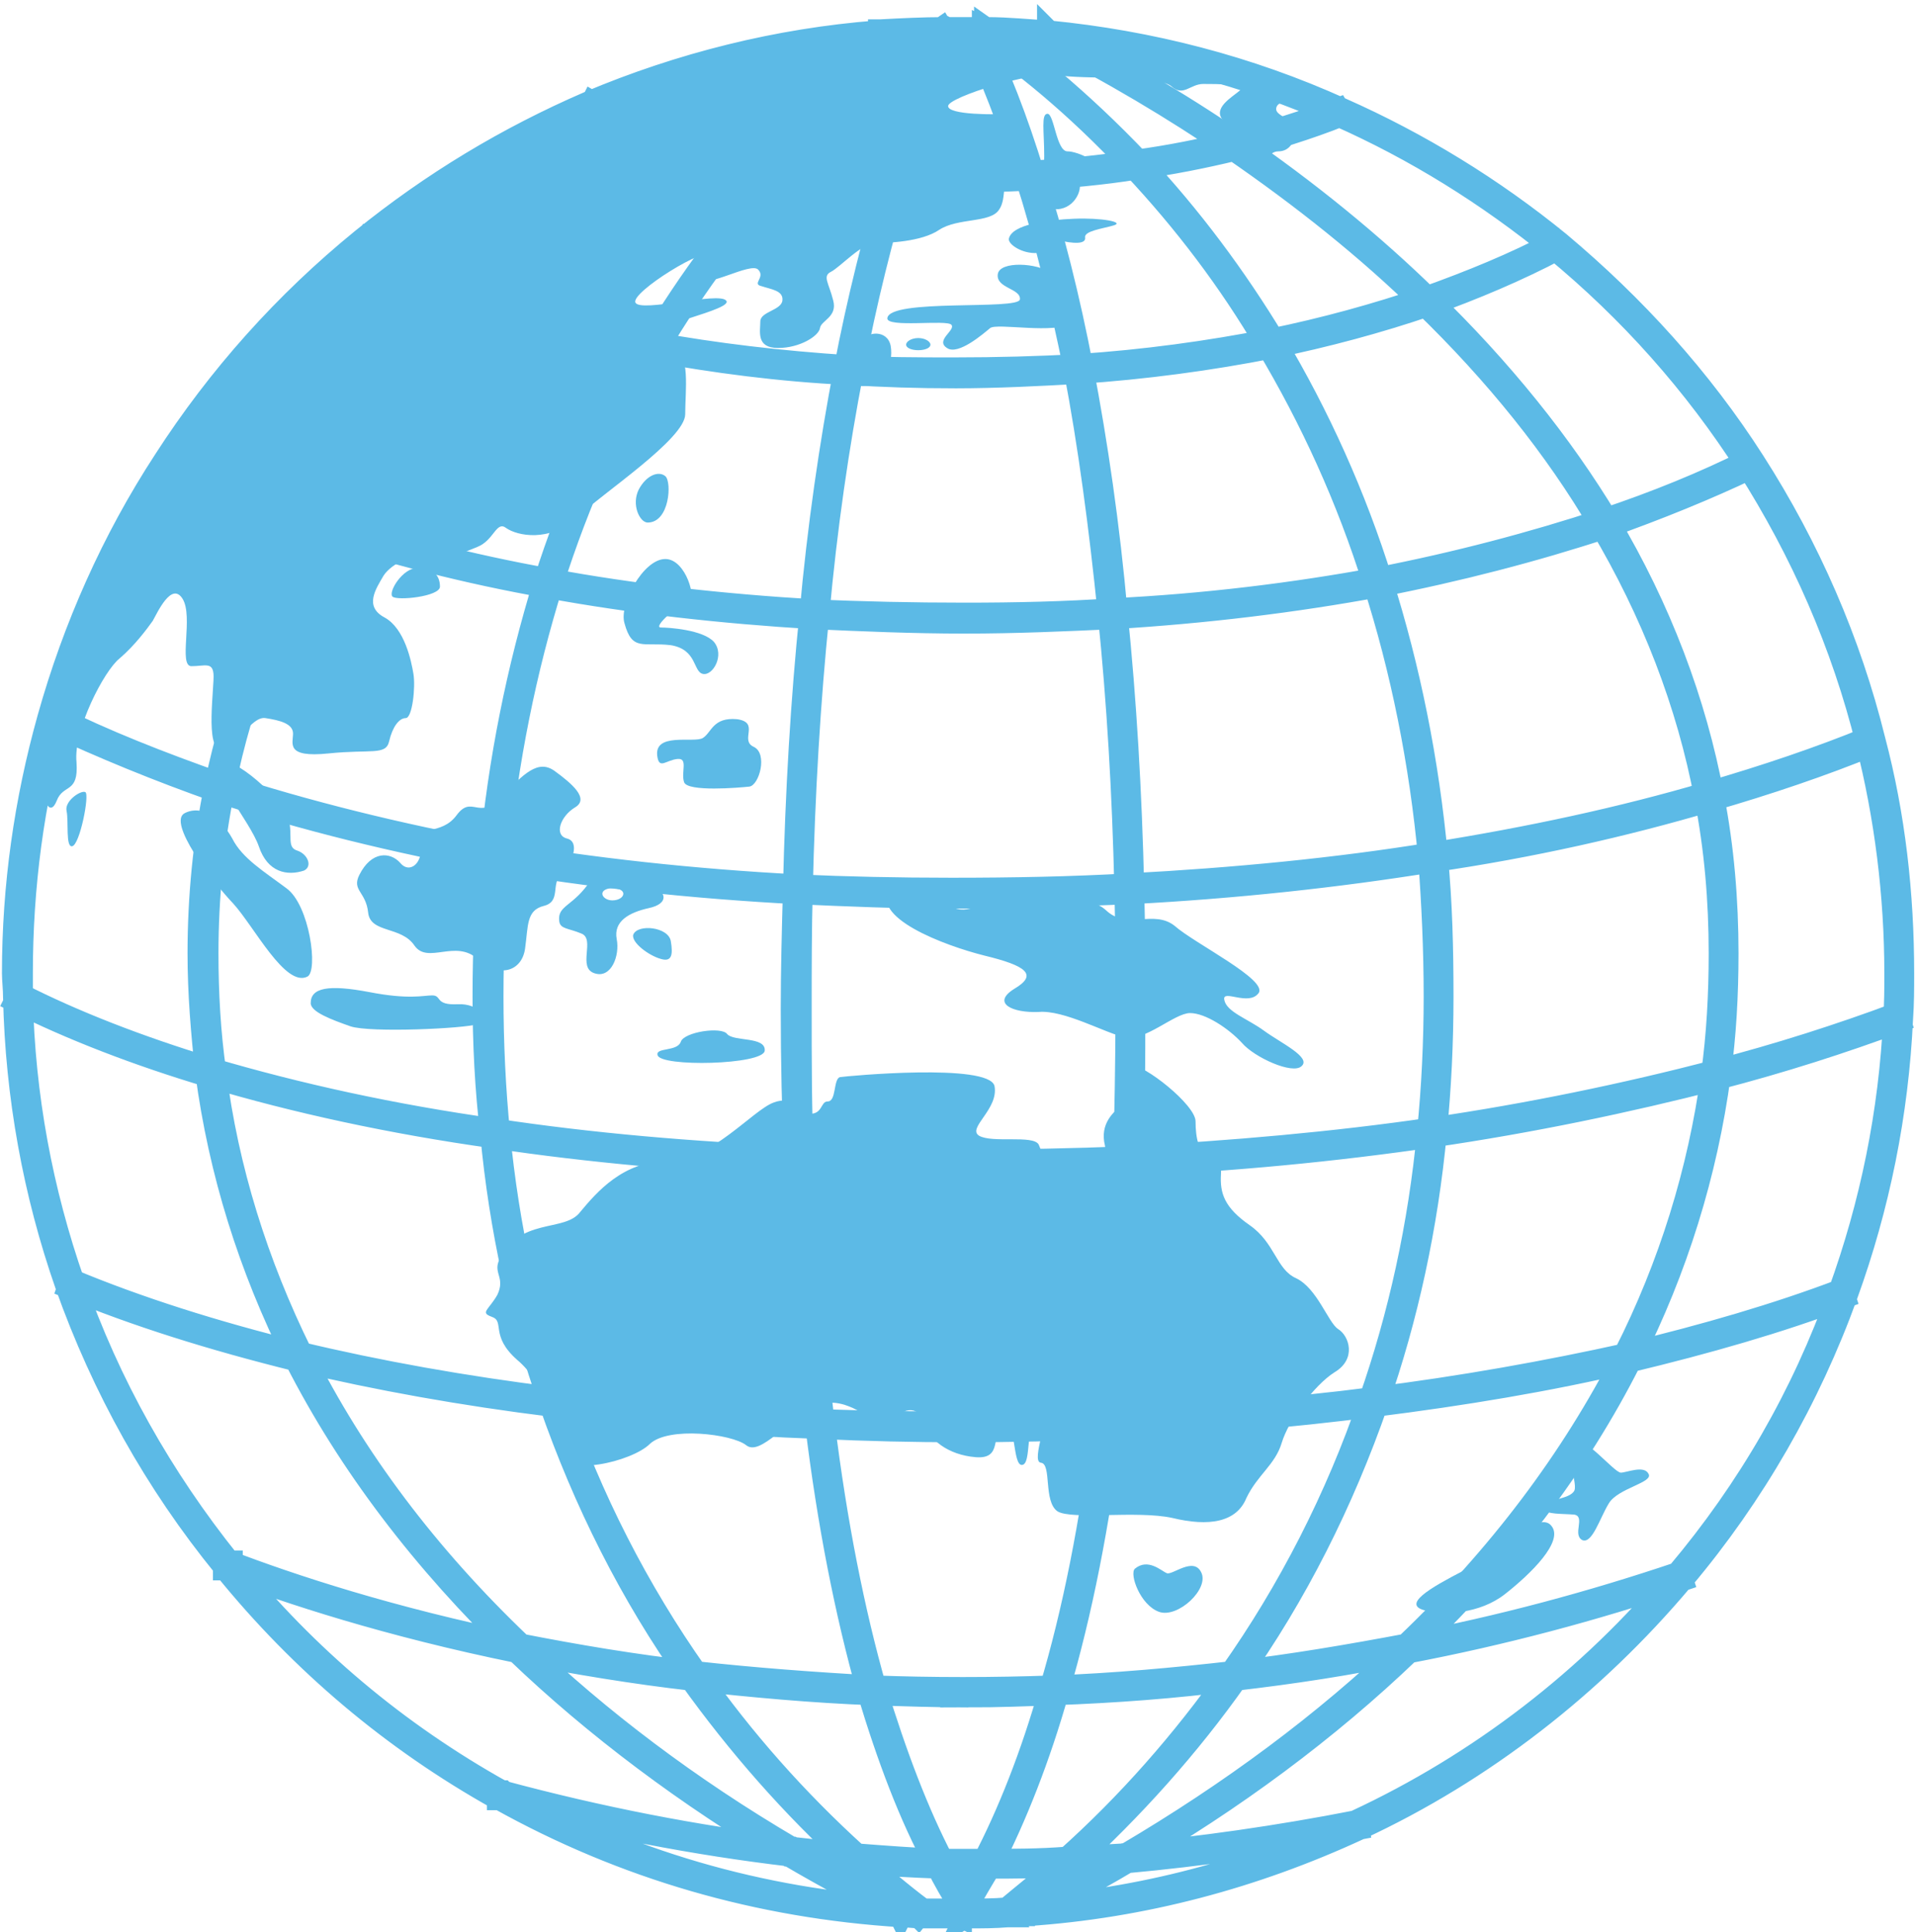 <?xml version="1.0" encoding="UTF-8"?>
<!-- Creator: CorelDRAW 2023 -->
<svg xmlns="http://www.w3.org/2000/svg" xmlns:xlink="http://www.w3.org/1999/xlink" xmlns:xodm="http://www.corel.com/coreldraw/odm/2003" xml:space="preserve" width="336px" height="339px" version="1.1" style="shape-rendering:geometricPrecision; text-rendering:geometricPrecision; image-rendering:optimizeQuality; fill-rule:evenodd; clip-rule:evenodd" viewBox="0 0 17.33 17.49">
 <defs>
  <style type="text/css">
   <![CDATA[
    .str0 {stroke:#5CBAE6;stroke-width:0.21;stroke-miterlimit:10}
    .fil0 {fill:#2350B0;fill-rule:nonzero}
    .fil1 {fill:#5CBAE6;fill-rule:nonzero}
   ]]>
  </style>
 </defs>
 <g id="Layer_x0020_1">
  <g id="_2125296039456">
   <path class="fil0 str0" d="M4.55 16.22c1.12,0.63 2.33,0.98 3.62,1.06 0.05,0 0.11,0 0.16,0.01 0.12,0 0.22,0 0.33,0l0.01 0c0.04,0 0.07,0 0.11,0 0.1,0 0.22,0 0.33,-0.01l0.06 0c0.04,0 0.08,-0.01 0.11,-0.01 1.05,-0.07 2.05,-0.34 2.99,-0.78 1.12,-0.52 2.12,-1.29 2.91,-2.24l0.01 -0.01c0.64,-0.76 1.13,-1.61 1.46,-2.54 0.29,-0.8 0.46,-1.63 0.5,-2.49 0.01,-0.13 0.01,-0.26 0.01,-0.4 0,-0.71 -0.09,-1.42 -0.26,-2.09 -0.22,-0.89 -0.59,-1.73 -1.08,-2.5 -0.48,-0.75 -1.07,-1.41 -1.75,-1.97 -0.6,-0.49 -1.26,-0.9 -1.96,-1.21 -0.83,-0.37 -1.72,-0.6 -2.63,-0.68 -0.18,-0.02 -0.38,-0.03 -0.58,-0.04l-0.08 0c-0.05,0 -0.1,0 -0.15,0l-0.05 0c-0.01,0 -0.03,0 -0.04,0 -0.01,0 -0.03,0 -0.04,0 -0.18,0 -0.36,0.01 -0.54,0.02l0 0.01 -0.03 0c-0.9,0.07 -1.78,0.29 -2.61,0.64 -0.74,0.31 -1.42,0.72 -2.04,1.23 -0.69,0.56 -1.29,1.23 -1.78,1.99 -0.46,0.71 -0.81,1.49 -1.04,2.31 -0.21,0.74 -0.31,1.51 -0.31,2.29 0,0.06 0,0.14 0,0.22 0.02,0.89 0.18,1.75 0.47,2.58 0.32,0.92 0.8,1.77 1.41,2.53l0.02 0 0 0.02c0.68,0.84 1.5,1.53 2.45,2.06l0 0 0.01 0zm4.12 1.13l-0.01 0c-0.11,0 -0.22,0 -0.33,0 -0.06,0 -0.11,-0.01 -0.17,-0.01 -1.29,-0.08 -2.51,-0.43 -3.64,-1.06l0 0 -0.01 0c-0.95,-0.53 -1.78,-1.23 -2.47,-2.08l-0.01 0 0 -0.02c-0.62,-0.76 -1.1,-1.62 -1.43,-2.55 -0.29,-0.83 -0.45,-1.71 -0.47,-2.6 0,-0.08 -0.01,-0.16 -0.01,-0.22 0,-0.79 0.11,-1.56 0.32,-2.31 0.23,-0.82 0.58,-1.61 1.05,-2.33 0.49,-0.76 1.09,-1.43 1.79,-2 0.63,-0.51 1.31,-0.92 2.05,-1.24 0.83,-0.35 1.71,-0.57 2.61,-0.64l0 0 0.03 -0.01c0.19,-0.01 0.38,-0.02 0.57,-0.02 0.01,0 0.03,0 0.04,0 0.01,0 0.03,0 0.04,0l0.05 0c0.05,0 0.1,0 0.15,0l0.12 0c0.18,0 0.37,0.02 0.55,0.03 0.92,0.09 1.81,0.32 2.65,0.7 0.7,0.31 1.37,0.72 1.97,1.21 0.68,0.57 1.28,1.23 1.76,1.98 0.5,0.78 0.87,1.63 1.09,2.52 0.18,0.68 0.26,1.39 0.26,2.11 0,0.14 0,0.27 -0.01,0.41 -0.04,0.86 -0.21,1.7 -0.5,2.5 -0.34,0.94 -0.84,1.81 -1.48,2.57l-0.01 0.01c-0.8,0.95 -1.8,1.73 -2.92,2.25 -0.95,0.44 -1.96,0.71 -3.01,0.78 -0.04,0.01 -0.08,0.01 -0.12,0.01l-0.05 0c-0.12,0.01 -0.23,0.01 -0.34,0.01 -0.04,0 -0.07,0 -0.11,0zm-0.06 -9.23c-0.48,0 -0.95,-0.02 -1.39,-0.04 -0.96,-0.05 -1.88,-0.15 -2.75,-0.3 -0.89,-0.16 -1.73,-0.37 -2.5,-0.62 -0.54,-0.19 -1.05,-0.4 -1.52,-0.62l0.03 -0.06c0.46,0.23 0.97,0.43 1.51,0.62 0.77,0.25 1.61,0.46 2.49,0.62 0.87,0.15 1.79,0.25 2.74,0.3 0.44,0.02 0.91,0.03 1.39,0.03 0.55,0 1.09,-0.01 1.61,-0.04 0.95,-0.05 1.88,-0.14 2.74,-0.28 0.88,-0.14 1.72,-0.32 2.5,-0.55 0.52,-0.15 1.02,-0.32 1.46,-0.5l0.02 0.06c-0.44,0.18 -0.94,0.35 -1.46,0.5 -0.78,0.23 -1.62,0.42 -2.51,0.55 -0.87,0.14 -1.79,0.24 -2.75,0.29 -0.52,0.02 -1.06,0.04 -1.61,0.04zm0.12 -2.49c-0.47,0 -0.93,-0.02 -1.37,-0.04 -0.83,-0.05 -1.64,-0.14 -2.4,-0.28 -0.74,-0.13 -1.43,-0.31 -2.07,-0.52 -0.51,-0.17 -0.98,-0.36 -1.39,-0.57l0.03 -0.06c0.41,0.21 0.87,0.4 1.38,0.57 0.64,0.21 1.33,0.39 2.06,0.52 0.75,0.14 1.56,0.23 2.4,0.28 0.43,0.02 0.89,0.03 1.36,0.03 0.46,0 0.91,-0.01 1.34,-0.04 0.83,-0.04 1.64,-0.14 2.4,-0.28 0.72,-0.14 1.4,-0.32 2.04,-0.53 0.48,-0.16 0.92,-0.34 1.32,-0.54l0.02 0.06c-0.4,0.19 -0.84,0.37 -1.32,0.54 -0.64,0.21 -1.33,0.39 -2.05,0.53 -0.76,0.14 -1.57,0.24 -2.41,0.29 -0.43,0.02 -0.88,0.04 -1.34,0.04zm-0.09 -2.22c-0.33,0 -0.65,-0.01 -0.96,-0.03 -0.63,-0.03 -1.22,-0.11 -1.77,-0.21 -0.51,-0.1 -0.99,-0.23 -1.43,-0.38 -0.45,-0.16 -0.85,-0.36 -1.19,-0.57l0.03 -0.05c0.34,0.21 0.74,0.4 1.19,0.56 0.42,0.15 0.9,0.28 1.41,0.38 0.55,0.1 1.14,0.17 1.76,0.21 0.31,0.02 0.63,0.02 0.96,0.02 0.38,0 0.76,-0.01 1.11,-0.03 0.61,-0.04 1.19,-0.12 1.75,-0.23 0.49,-0.1 0.96,-0.23 1.4,-0.38 0.42,-0.15 0.81,-0.31 1.17,-0.5l0.03 0.05c-0.36,0.19 -0.76,0.36 -1.18,0.51 -0.44,0.15 -0.92,0.28 -1.41,0.38 -0.56,0.11 -1.15,0.19 -1.75,0.23 -0.36,0.02 -0.74,0.04 -1.12,0.04zm0 -1.77c-0.18,0 -0.36,-0.01 -0.53,-0.01 -0.34,-0.02 -0.67,-0.05 -0.98,-0.09 -0.31,-0.05 -0.6,-0.11 -0.88,-0.19l0 0c-0.35,-0.09 -0.66,-0.22 -0.92,-0.36l0.03 -0.06c0.26,0.15 0.56,0.27 0.9,0.36l0.01 0c0.27,0.08 0.56,0.14 0.87,0.19 0.31,0.04 0.64,0.07 0.98,0.08 0.16,0.01 0.34,0.02 0.52,0.02 0.23,0 0.46,-0.01 0.68,-0.02 0.33,-0.02 0.65,-0.05 0.96,-0.1 0.3,-0.04 0.6,-0.1 0.88,-0.17 0.34,-0.09 0.66,-0.19 0.95,-0.3l0.03 0.05c-0.3,0.12 -0.63,0.22 -0.96,0.31 -0.29,0.07 -0.59,0.13 -0.89,0.17 -0.31,0.05 -0.64,0.08 -0.97,0.1 -0.22,0.01 -0.44,0.02 -0.68,0.02zm0.03 8.94c-0.49,0 -0.97,-0.01 -1.44,-0.03 -0.97,-0.05 -1.9,-0.13 -2.76,-0.26 -0.93,-0.13 -1.8,-0.32 -2.57,-0.55 -0.67,-0.2 -1.26,-0.43 -1.76,-0.68l0.03 -0.06c0.49,0.25 1.08,0.48 1.74,0.68 0.78,0.23 1.64,0.42 2.57,0.55 0.86,0.13 1.78,0.21 2.75,0.25 0.96,0.04 2,0.04 2.98,0 0.94,-0.05 1.86,-0.13 2.75,-0.26 0.89,-0.13 1.75,-0.31 2.56,-0.52 0.58,-0.15 1.14,-0.33 1.65,-0.52l0.02 0.06c-0.51,0.19 -1.07,0.37 -1.65,0.52 -0.82,0.21 -1.68,0.39 -2.57,0.52 -0.89,0.13 -1.82,0.22 -2.76,0.26 -0.5,0.02 -1.02,0.04 -1.54,0.04zm0.03 2.37c-0.43,0 -0.86,-0.01 -1.28,-0.03 -0.84,-0.03 -1.65,-0.1 -2.42,-0.2 -0.81,-0.1 -1.59,-0.24 -2.3,-0.41l-0.01 0c-0.77,-0.19 -1.47,-0.41 -2.07,-0.66l0.02 -0.06c0.6,0.25 1.29,0.47 2.06,0.66l0.01 0c0.71,0.17 1.49,0.31 2.3,0.41 0.77,0.1 1.58,0.17 2.41,0.2 0.87,0.03 1.77,0.03 2.6,0 0.83,-0.04 1.64,-0.1 2.41,-0.2 0.8,-0.1 1.58,-0.24 2.3,-0.4l0 0c0.71,-0.17 1.36,-0.36 1.94,-0.58l0.02 0.06c-0.58,0.22 -1.24,0.41 -1.95,0.58l0 0c-0.72,0.17 -1.5,0.3 -2.3,0.4 -0.78,0.1 -1.59,0.17 -2.42,0.2 -0.42,0.02 -0.86,0.03 -1.32,0.03zm0.06 2.4c-0.29,0 -0.58,-0.01 -0.87,-0.02 -0.53,-0.02 -1.08,-0.07 -1.62,-0.13 -0.53,-0.06 -1.07,-0.15 -1.58,-0.25l0 0c-1.18,-0.24 -2.09,-0.54 -2.64,-0.75l-0.01 0 0 -0.01 0.02 -0.02 0.01 -0.03c0.55,0.21 1.45,0.51 2.63,0.75l0 0c0.51,0.1 1.04,0.19 1.58,0.25 0.54,0.06 1.08,0.1 1.62,0.13 0.53,0.02 1.09,0.02 1.64,0 0.54,-0.02 1.09,-0.07 1.62,-0.13 0.52,-0.06 1.05,-0.15 1.58,-0.25l0 0c0.84,-0.16 1.66,-0.38 2.46,-0.65l0.01 0 0 0.03 0.01 0.03c-0.8,0.27 -1.63,0.49 -2.47,0.65l-0.01 0c-0.52,0.11 -1.05,0.19 -1.57,0.25 -0.54,0.07 -1.08,0.11 -1.63,0.13 -0.25,0.01 -0.52,0.02 -0.78,0.02zm0.17 1.55l-0.02 0c-0.13,0 -0.26,0 -0.4,0 -0.25,-0.01 -0.51,-0.02 -0.77,-0.05 -0.2,-0.01 -0.4,-0.03 -0.59,-0.06 -0.85,-0.1 -1.74,-0.27 -2.63,-0.51l-0.01 0 0 -0.01 0.02 -0.02 0 -0.03 0.01 0 0 0c0.89,0.24 1.77,0.41 2.61,0.51 0.2,0.02 0.4,0.05 0.59,0.06 0.26,0.02 0.52,0.04 0.77,0.05 0.14,0 0.27,0 0.4,0l0.02 0c0.24,0 0.48,0 0.73,-0.02 0.18,-0.01 0.36,-0.02 0.53,-0.03 0.67,-0.06 1.37,-0.16 2.09,-0.3l0.01 0.06c-0.72,0.14 -1.43,0.24 -2.09,0.3 -0.18,0.01 -0.36,0.03 -0.53,0.03 -0.25,0.02 -0.5,0.02 -0.74,0.02zm-0.78 0.44c-0.33,-0.17 -0.67,-0.35 -1.01,-0.55l-0.01 0c-0.91,-0.54 -1.74,-1.16 -2.45,-1.84l-0.01 -0.01c-0.84,-0.81 -1.51,-1.69 -1.99,-2.63l-0.01 -0.02c-0.41,-0.82 -0.68,-1.68 -0.8,-2.58 -0.04,-0.36 -0.07,-0.72 -0.07,-1.08 0,-0.51 0.05,-1.02 0.15,-1.51 0.17,-0.82 0.48,-1.62 0.93,-2.37 0.41,-0.71 0.95,-1.38 1.59,-2.01 0.52,-0.51 1.12,-1 1.77,-1.44l0.01 -0.01c0.54,-0.37 1.13,-0.71 1.71,-1l0 -0.01 0.01 0 0 0.03 0.03 0 -0.02 0.03 0.01 0c-0.58,0.29 -1.17,0.64 -1.71,1.01l-0.01 0c-0.65,0.45 -1.24,0.93 -1.75,1.43 -0.65,0.63 -1.18,1.3 -1.59,2 -0.44,0.75 -0.75,1.54 -0.91,2.35 -0.1,0.49 -0.15,0.99 -0.15,1.5 0,0.36 0.02,0.72 0.07,1.07 0.11,0.88 0.38,1.74 0.78,2.55l0.01 0.01c0.47,0.94 1.13,1.82 1.98,2.63l0.01 0.01c0.7,0.67 1.52,1.29 2.44,1.83l0.01 0c0.33,0.2 0.67,0.39 1.01,0.55l-0.03 0.06zm0.6 0c-0.01,-0.02 -0.03,-0.05 -0.04,-0.07l-0.02 -0.02c-0.07,-0.11 -0.14,-0.23 -0.21,-0.37 -0.24,-0.44 -0.44,-0.97 -0.62,-1.57 -0.2,-0.71 -0.36,-1.52 -0.47,-2.42 -0.1,-0.72 -0.16,-1.52 -0.19,-2.37 -0.02,-0.45 -0.03,-0.92 -0.03,-1.39 0,-0.35 0.01,-0.72 0.02,-1.08 0.02,-0.88 0.07,-1.72 0.15,-2.5 0.07,-0.78 0.18,-1.53 0.31,-2.21 0.12,-0.63 0.27,-1.22 0.43,-1.75 0.16,-0.49 0.33,-0.93 0.51,-1.32l0.06 0.03c-0.18,0.38 -0.35,0.82 -0.51,1.3 -0.16,0.53 -0.31,1.12 -0.43,1.76 -0.13,0.67 -0.24,1.42 -0.31,2.2 -0.08,0.78 -0.13,1.62 -0.15,2.49 -0.01,0.36 -0.01,0.73 -0.01,1.08 0,0.47 0,0.93 0.02,1.38 0.03,0.85 0.1,1.65 0.19,2.38 0.11,0.89 0.27,1.7 0.47,2.4 0.18,0.59 0.38,1.12 0.61,1.56 0.07,0.14 0.15,0.26 0.22,0.37l0.01 0.02c0.01,0.02 0.03,0.04 0.04,0.07l-0.05 0.03zm-0.44 0c-0.2,-0.15 -0.4,-0.32 -0.58,-0.49l-0.01 0c-0.55,-0.5 -1.04,-1.06 -1.47,-1.66 -0.54,-0.76 -0.96,-1.6 -1.27,-2.49 -0.27,-0.76 -0.45,-1.58 -0.53,-2.43 -0.05,-0.41 -0.07,-0.83 -0.07,-1.25 0,-0.44 0.02,-0.86 0.06,-1.27 0.08,-0.87 0.25,-1.7 0.49,-2.48 0.24,-0.76 0.57,-1.48 0.96,-2.15 0.35,-0.59 0.76,-1.14 1.23,-1.63 0.54,-0.6 1.06,-1 1.4,-1.23l0.03 0.05c-0.33,0.23 -0.84,0.63 -1.39,1.22 -0.46,0.49 -0.87,1.04 -1.22,1.63 -0.39,0.66 -0.71,1.37 -0.95,2.13 -0.24,0.77 -0.41,1.6 -0.49,2.46 -0.03,0.41 -0.05,0.84 -0.05,1.27 0,0.42 0.02,0.84 0.06,1.24 0.08,0.84 0.26,1.66 0.53,2.42 0.3,0.88 0.73,1.72 1.26,2.47 0.42,0.6 0.91,1.15 1.45,1.64l0.01 0.01c0.19,0.17 0.39,0.34 0.59,0.49l-0.04 0.05zm0.99 -0.01l-0.01 0 0 -0.03 -0.02 -0.03c0.3,-0.14 0.6,-0.3 0.91,-0.48l0.01 0c0.95,-0.56 1.8,-1.19 2.53,-1.89l0.01 -0.01c0.84,-0.8 1.5,-1.68 1.98,-2.62l0 -0.01c0.41,-0.81 0.67,-1.66 0.79,-2.53 0.05,-0.36 0.07,-0.73 0.07,-1.1 0,-0.48 -0.04,-0.95 -0.13,-1.41 -0.16,-0.85 -0.48,-1.68 -0.95,-2.47 -0.41,-0.7 -0.95,-1.37 -1.6,-2 -0.51,-0.5 -1.1,-0.97 -1.74,-1.41 -0.53,-0.36 -1.1,-0.7 -1.68,-0.99l0.02 -0.02 0 -0.04 0 0 0.01 0.01c0.58,0.29 1.15,0.62 1.69,0.99 0.64,0.44 1.23,0.92 1.74,1.42 0.65,0.63 1.2,1.31 1.62,2.01 0.47,0.79 0.79,1.63 0.95,2.49 0.09,0.46 0.13,0.94 0.13,1.42 0,0.37 -0.02,0.74 -0.07,1.1 -0.12,0.89 -0.39,1.76 -0.8,2.57l-0.01 0.02c-0.47,0.93 -1.14,1.82 -1.99,2.62l-0.01 0.01c-0.73,0.7 -1.59,1.34 -2.54,1.89l-0.01 0.01c-0.3,0.18 -0.61,0.34 -0.9,0.48l0 0zm-0.61 0.01l-0.06 -0.03c0.02,-0.03 0.04,-0.06 0.06,-0.09 0.07,-0.11 0.14,-0.23 0.21,-0.36 0.23,-0.44 0.44,-0.97 0.61,-1.57 0.21,-0.7 0.37,-1.51 0.48,-2.41 0.09,-0.73 0.16,-1.53 0.19,-2.37 0.01,-0.43 0.02,-0.89 0.02,-1.38 0,-0.36 0,-0.73 -0.01,-1.08 -0.02,-0.88 -0.07,-1.71 -0.15,-2.49 -0.08,-0.79 -0.18,-1.54 -0.31,-2.22 -0.13,-0.63 -0.27,-1.21 -0.44,-1.74 -0.15,-0.49 -0.32,-0.92 -0.5,-1.3l0.05 -0.03c0.19,0.38 0.36,0.82 0.51,1.31 0.17,0.53 0.32,1.12 0.44,1.75 0.13,0.68 0.24,1.43 0.31,2.22 0.08,0.78 0.13,1.62 0.15,2.49 0.01,0.36 0.01,0.73 0.01,1.09 0,0.49 0,0.95 -0.02,1.38 -0.03,0.85 -0.09,1.65 -0.19,2.38 -0.11,0.9 -0.27,1.71 -0.48,2.42 -0.17,0.6 -0.38,1.13 -0.61,1.58 -0.08,0.13 -0.15,0.25 -0.21,0.36 -0.02,0.03 -0.04,0.06 -0.06,0.09zm0.44 0l-0.03 -0.05c0.18,-0.15 0.37,-0.3 0.55,-0.46 0.56,-0.5 1.06,-1.07 1.49,-1.68 0.53,-0.75 0.96,-1.59 1.26,-2.47 0.27,-0.77 0.45,-1.59 0.53,-2.44 0.04,-0.39 0.06,-0.81 0.06,-1.22 0,-0.43 -0.02,-0.85 -0.05,-1.25 -0.08,-0.87 -0.25,-1.71 -0.5,-2.49 -0.24,-0.77 -0.57,-1.49 -0.97,-2.16 -0.34,-0.58 -0.75,-1.12 -1.21,-1.61 -0.54,-0.58 -1.04,-0.97 -1.37,-1.19l-0.02 -0.01 0 -0.02 0.03 0 0 -0.03 0.02 0.01 0 -0.01c0.33,0.23 0.84,0.63 1.39,1.21 0.46,0.49 0.87,1.04 1.22,1.62 0.4,0.67 0.73,1.4 0.97,2.17 0.25,0.79 0.42,1.63 0.5,2.5 0.04,0.41 0.05,0.83 0.05,1.26 0,0.42 -0.02,0.83 -0.06,1.23 -0.08,0.85 -0.26,1.68 -0.53,2.45 -0.31,0.89 -0.73,1.73 -1.27,2.49 -0.43,0.61 -0.94,1.18 -1.5,1.69 -0.18,0.16 -0.37,0.31 -0.56,0.46z"></path>
   <path class="fil1" d="M12.11 12.03c0.1,0.06 0.17,0.27 -0.03,0.39 -0.19,0.12 -0.42,0.44 -0.48,0.64 -0.06,0.2 -0.22,0.29 -0.32,0.5 -0.09,0.22 -0.34,0.26 -0.67,0.18 -0.32,-0.07 -0.91,0.02 -1.04,-0.06 -0.13,-0.09 -0.05,-0.43 -0.15,-0.44 -0.1,-0.01 0.11,-0.47 -0.02,-0.41 -0.13,0.06 -0.06,0.42 -0.15,0.43 -0.09,0.01 -0.05,-0.42 -0.17,-0.35 -0.12,0.07 0,0.3 -0.25,0.28 -0.25,-0.02 -0.43,-0.16 -0.47,-0.32 -0.05,-0.16 -0.21,-0.12 -0.29,0 -0.08,0.12 -0.38,-0.27 -0.66,-0.15 -0.28,0.12 -0.53,0.47 -0.66,0.36 -0.13,-0.1 -0.7,-0.17 -0.87,-0.01 -0.16,0.16 -0.79,0.31 -0.82,0.07 -0.03,-0.23 -0.13,-0.62 -0.38,-0.83 -0.25,-0.22 -0.11,-0.35 -0.23,-0.39 -0.11,-0.04 -0.03,-0.06 0.05,-0.2 0.07,-0.15 -0.03,-0.19 0.01,-0.3 0.18,-0.41 0.6,-0.26 0.74,-0.45 0.15,-0.18 0.39,-0.46 0.79,-0.46 0.39,0 0.77,-0.46 0.96,-0.53 0.19,-0.07 0.15,0.09 0.3,0.1 0.15,0.02 0.12,-0.11 0.19,-0.11 0.08,0 0.05,-0.2 0.11,-0.22 0.06,-0.01 1.35,-0.13 1.4,0.08 0.04,0.21 -0.25,0.38 -0.14,0.45 0.12,0.07 0.49,-0.01 0.54,0.08 0.04,0.09 0.03,0.15 0.26,0.16 0.23,0 0.38,0.06 0.34,-0.15 -0.05,-0.2 0.08,-0.31 0.16,-0.37 0.07,-0.06 -0.05,-0.35 0.07,-0.36 0.12,-0.01 0.59,0.36 0.59,0.51 0,0.15 0.03,0.29 0.11,0.28 0.07,-0.01 0.13,0.03 0.12,0.2 -0.01,0.17 0.03,0.3 0.26,0.46 0.23,0.16 0.24,0.4 0.42,0.48 0.19,0.09 0.29,0.4 0.38,0.46zm-3.49 -11.84c1.31,0 2.55,0.29 3.66,0.82l-0.01 0.02c-0.06,0.1 -0.39,0.01 -0.49,-0.06 -0.09,-0.07 -0.22,-0.06 -0.23,0.01 -0.01,0.07 0.14,0.08 0.16,0.19 0.02,0.11 -0.04,0.2 -0.14,0.2 -0.1,0 -0.11,0.13 -0.18,0.13 -0.07,0 -0.22,-0.3 -0.32,-0.41 -0.1,-0.11 0.08,-0.21 0.15,-0.27 0.06,-0.06 -0.21,-0.06 -0.33,-0.06 -0.12,0 -0.18,0.12 -0.29,0.02 -0.12,-0.1 -0.81,-0.06 -1.03,-0.1 -0.22,-0.04 -0.99,0.2 -0.99,0.28 0,0.08 0.41,0.08 0.6,0.07 0.2,-0.01 0.12,0.33 -0.01,0.45 -0.12,0.12 -0.05,0.31 -0.13,0.42 -0.08,0.12 -0.37,0.07 -0.54,0.18 -0.16,0.11 -0.47,0.12 -0.58,0.12 -0.12,0 -0.32,0.22 -0.4,0.26 -0.08,0.04 -0.02,0.1 0.02,0.26 0.04,0.15 -0.11,0.18 -0.12,0.25 -0.01,0.07 -0.18,0.18 -0.38,0.18 -0.2,0 -0.16,-0.15 -0.16,-0.24 0,-0.09 0.19,-0.1 0.2,-0.19 0.01,-0.09 -0.1,-0.1 -0.19,-0.13 -0.09,-0.02 0.04,-0.08 -0.03,-0.15 -0.07,-0.07 -0.48,0.18 -0.53,0.08 -0.05,-0.09 0.14,-0.11 0.11,-0.21 -0.03,-0.1 -0.74,0.34 -0.69,0.43 0.05,0.09 0.75,-0.1 0.82,-0.02 0.08,0.08 -0.7,0.23 -0.75,0.34 -0.05,0.11 0.11,0.1 0.27,0.11 0.16,0.01 0.11,0.37 0.11,0.58 0,0.22 -0.74,0.71 -0.99,0.94 -0.24,0.22 -0.53,0.16 -0.63,0.09 -0.09,-0.07 -0.11,0.11 -0.26,0.17 -0.15,0.06 -0.37,0.16 -0.46,0.1 -0.09,-0.06 -0.32,0.05 -0.39,0.16 -0.07,0.12 -0.18,0.28 0.01,0.38 0.18,0.1 0.24,0.39 0.26,0.51 0.02,0.12 -0.01,0.4 -0.07,0.4 -0.06,0 -0.12,0.08 -0.15,0.21 -0.03,0.13 -0.16,0.07 -0.55,0.11 -0.39,0.04 -0.32,-0.09 -0.32,-0.18 0,-0.09 -0.12,-0.12 -0.25,-0.14 -0.13,-0.02 -0.26,0.27 -0.4,0.28 -0.15,0.01 -0.06,-0.57 -0.07,-0.68 -0.01,-0.11 -0.08,-0.07 -0.2,-0.07 -0.12,0 0.02,-0.45 -0.08,-0.61 -0.1,-0.16 -0.23,0.13 -0.27,0.2 -0.05,0.07 -0.16,0.22 -0.3,0.34 -0.14,0.11 -0.42,0.65 -0.39,0.94 0.02,0.29 -0.12,0.19 -0.18,0.35 -0.06,0.15 -0.14,0 -0.11,-0.21 0.03,-0.19 0.05,-0.47 -0.03,-0.44 0.93,-3.69 4.27,-6.41 8.25,-6.41zm-4.48 8.9c0.2,-0.01 0.29,0.14 0.18,0.18 -0.11,0.04 -0.97,0.08 -1.15,0.02 -0.17,-0.06 -0.36,-0.13 -0.36,-0.21 0,-0.14 0.16,-0.17 0.53,-0.1 0.36,0.07 0.49,0.03 0.57,0.03 0.09,0 0.02,0.09 0.23,0.08zm-1.55 -1.05c0.21,0.15 0.29,0.75 0.19,0.8 -0.2,0.1 -0.48,-0.45 -0.67,-0.66 -0.2,-0.21 -0.6,-0.74 -0.44,-0.82 0.16,-0.08 0.33,0.05 0.43,0.23 0.09,0.18 0.29,0.3 0.49,0.45zm-1.82 -0.87c0.04,0.02 -0.05,0.48 -0.12,0.49 -0.06,0.01 -0.03,-0.23 -0.05,-0.32 -0.02,-0.09 0.13,-0.19 0.17,-0.17zm1.92 0.53c0.09,0.03 0.14,0.14 0.06,0.18 -0.15,0.05 -0.33,0.02 -0.41,-0.22 -0.08,-0.23 -0.47,-0.68 -0.36,-0.76 0.12,-0.08 0.59,0.35 0.63,0.51 0.04,0.16 -0.02,0.26 0.08,0.29zm2.33 -0.72c0.15,0.11 0.32,0.25 0.18,0.33 -0.13,0.08 -0.19,0.25 -0.07,0.28 0.12,0.03 0.05,0.22 -0.05,0.32 -0.1,0.09 0,0.25 -0.16,0.29 -0.16,0.04 -0.14,0.18 -0.17,0.39 -0.03,0.2 -0.23,0.27 -0.43,0.09 -0.2,-0.18 -0.45,0.05 -0.57,-0.12 -0.12,-0.18 -0.4,-0.11 -0.42,-0.3 -0.02,-0.19 -0.15,-0.2 -0.08,-0.34 0.11,-0.22 0.28,-0.21 0.37,-0.11 0.09,0.11 0.22,-0.01 0.18,-0.18 -0.04,-0.17 0.19,-0.06 0.33,-0.25 0.14,-0.19 0.2,0.05 0.4,-0.16 0.21,-0.22 0.34,-0.35 0.49,-0.24zm0.52 1.06c-0.05,0 -0.09,0.02 -0.09,0.05 0,0.03 0.04,0.06 0.09,0.06 0.06,0 0.1,-0.03 0.1,-0.06 0,-0.03 -0.04,-0.05 -0.1,-0.05zm-0.48 0.3c-0.02,-0.15 0.13,-0.13 0.29,-0.38 0.15,-0.26 0.34,-0.02 0.51,0.04 0.18,0.06 0.2,0.18 0.01,0.22 -0.18,0.04 -0.32,0.12 -0.29,0.28 0.03,0.15 -0.05,0.36 -0.2,0.31 -0.16,-0.05 0.01,-0.31 -0.12,-0.36 -0.12,-0.05 -0.19,-0.04 -0.2,-0.11zm1.01 0.18c0.02,0.12 0.01,0.19 -0.09,0.16 -0.11,-0.03 -0.27,-0.15 -0.25,-0.22 0.04,-0.1 0.32,-0.07 0.34,0.06zm0.51 0.84c0.06,0.07 0.35,0.02 0.34,0.15 -0.01,0.13 -0.95,0.15 -0.97,0.04 -0.02,-0.07 0.18,-0.03 0.21,-0.12 0.03,-0.09 0.37,-0.14 0.42,-0.07zm4.5 -0.31c0.02,0.11 0.21,0.17 0.36,0.28 0.15,0.11 0.43,0.24 0.34,0.32 -0.08,0.08 -0.43,-0.08 -0.54,-0.21 -0.12,-0.13 -0.33,-0.27 -0.47,-0.27 -0.14,0 -0.41,0.26 -0.59,0.22 -0.18,-0.04 -0.55,-0.25 -0.78,-0.23 -0.24,0.01 -0.43,-0.08 -0.22,-0.21 0.22,-0.13 0.1,-0.21 -0.27,-0.3 -0.36,-0.09 -1.06,-0.35 -0.85,-0.62 0.12,-0.16 0.34,0.02 0.51,0.15 0.16,0.13 0.32,-0.01 0.5,-0.08 0.19,-0.07 0.33,-0.07 0.43,0.06 0.1,0.13 0.31,-0.1 0.51,0.08 0.19,0.18 0.43,-0.01 0.62,0.14 0.18,0.16 0.85,0.49 0.76,0.61 -0.09,0.12 -0.33,-0.04 -0.31,0.06zm-0.21 5.18c0.08,0.15 -0.21,0.42 -0.38,0.36 -0.17,-0.06 -0.27,-0.34 -0.22,-0.39 0.12,-0.1 0.24,0.02 0.29,0.04 0.05,0.02 0.24,-0.15 0.31,-0.01zm3.17 -0.42c0.12,0.14 -0.19,0.44 -0.42,0.62 -0.23,0.18 -0.55,0.19 -0.71,0.15 -0.24,-0.05 0.04,-0.21 0.33,-0.36 0.29,-0.14 0.68,-0.56 0.8,-0.41zm0.63 -0.48c0.05,0 0.21,-0.07 0.25,0.01 0.05,0.08 -0.28,0.13 -0.36,0.27 -0.08,0.13 -0.15,0.37 -0.24,0.33 -0.09,-0.05 0.03,-0.21 -0.07,-0.23 -0.11,-0.01 -0.26,0 -0.27,-0.05 -0.01,-0.1 0.23,-0.08 0.27,-0.17 0.03,-0.08 -0.11,-0.39 -0.01,-0.45 0.1,-0.05 0.37,0.29 0.43,0.29zm-8.48 -6.25c-0.03,-0.09 0.04,-0.22 -0.06,-0.21 -0.1,0.01 -0.16,0.09 -0.18,-0.01 -0.05,-0.24 0.33,-0.13 0.41,-0.18 0.08,-0.05 0.09,-0.19 0.31,-0.17 0.21,0.03 0.02,0.19 0.15,0.25 0.13,0.06 0.05,0.35 -0.04,0.36 -0.09,0.01 -0.56,0.05 -0.59,-0.04zm-0.12 -1.24c-0.25,-0.03 -0.35,0.06 -0.42,-0.2 -0.05,-0.17 0.17,-0.58 0.37,-0.58 0.19,0 0.29,0.38 0.21,0.39 -0.08,0.01 -0.33,0.23 -0.25,0.23 0.07,0 0.38,0.02 0.48,0.13 0.1,0.12 -0.01,0.31 -0.1,0.29 -0.09,-0.02 -0.05,-0.22 -0.29,-0.26zm-2.29 -0.7c0.14,0 0.2,0.07 0.2,0.17 0,0.09 -0.39,0.13 -0.43,0.09 -0.04,-0.04 0.09,-0.26 0.23,-0.26zm2.24 -0.83c0.06,0.05 0.04,0.42 -0.16,0.42 -0.07,0 -0.15,-0.16 -0.08,-0.3 0.07,-0.13 0.18,-0.17 0.24,-0.12zm2.04 -1.18c0.03,0.16 -0.06,0.45 -0.39,0.34 -0.12,-0.04 -0.15,-0.25 -0.05,-0.25 0.1,0 0.14,-0.04 0.18,-0.13 0.04,-0.09 0.23,-0.11 0.26,0.04zm-0.03 -0.25c0.02,-0.18 1.19,-0.07 1.2,-0.17 0.01,-0.1 -0.22,-0.1 -0.2,-0.23 0.02,-0.12 0.36,-0.1 0.48,-0.01 0.12,0.09 0.33,0.34 0.19,0.45 -0.14,0.11 -0.68,0 -0.74,0.05 -0.06,0.05 -0.29,0.25 -0.39,0.18 -0.11,-0.07 0.08,-0.16 0.04,-0.21 -0.04,-0.05 -0.59,0.03 -0.58,-0.06zm0.28 0.18c0.06,0 0.11,0.03 0.11,0.06 0,0.03 -0.05,0.05 -0.11,0.05 -0.06,0 -0.11,-0.02 -0.11,-0.05 0,-0.03 0.05,-0.06 0.11,-0.06zm1.35 -1.69c0.1,0 0.31,0.11 0.23,0.13 -0.09,0.02 -0.23,0.03 -0.15,0.1 0.08,0.07 0.01,0.26 -0.14,0.29 -0.19,0.04 -0.15,-0.27 -0.15,-0.48 0,-0.22 -0.03,-0.38 0.03,-0.38 0.06,0 0.08,0.34 0.18,0.34zm-0.53 0.79c0.03,-0.13 0.35,-0.17 0.59,-0.18 0.25,-0.01 0.46,0.03 0.36,0.06 -0.1,0.03 -0.27,0.05 -0.26,0.11 0.01,0.06 -0.1,0.06 -0.26,0.02 -0.16,-0.04 -0.03,0.11 -0.17,0.12 -0.14,0.01 -0.27,-0.08 -0.26,-0.13z"></path>
  </g>
 </g>
</svg>
